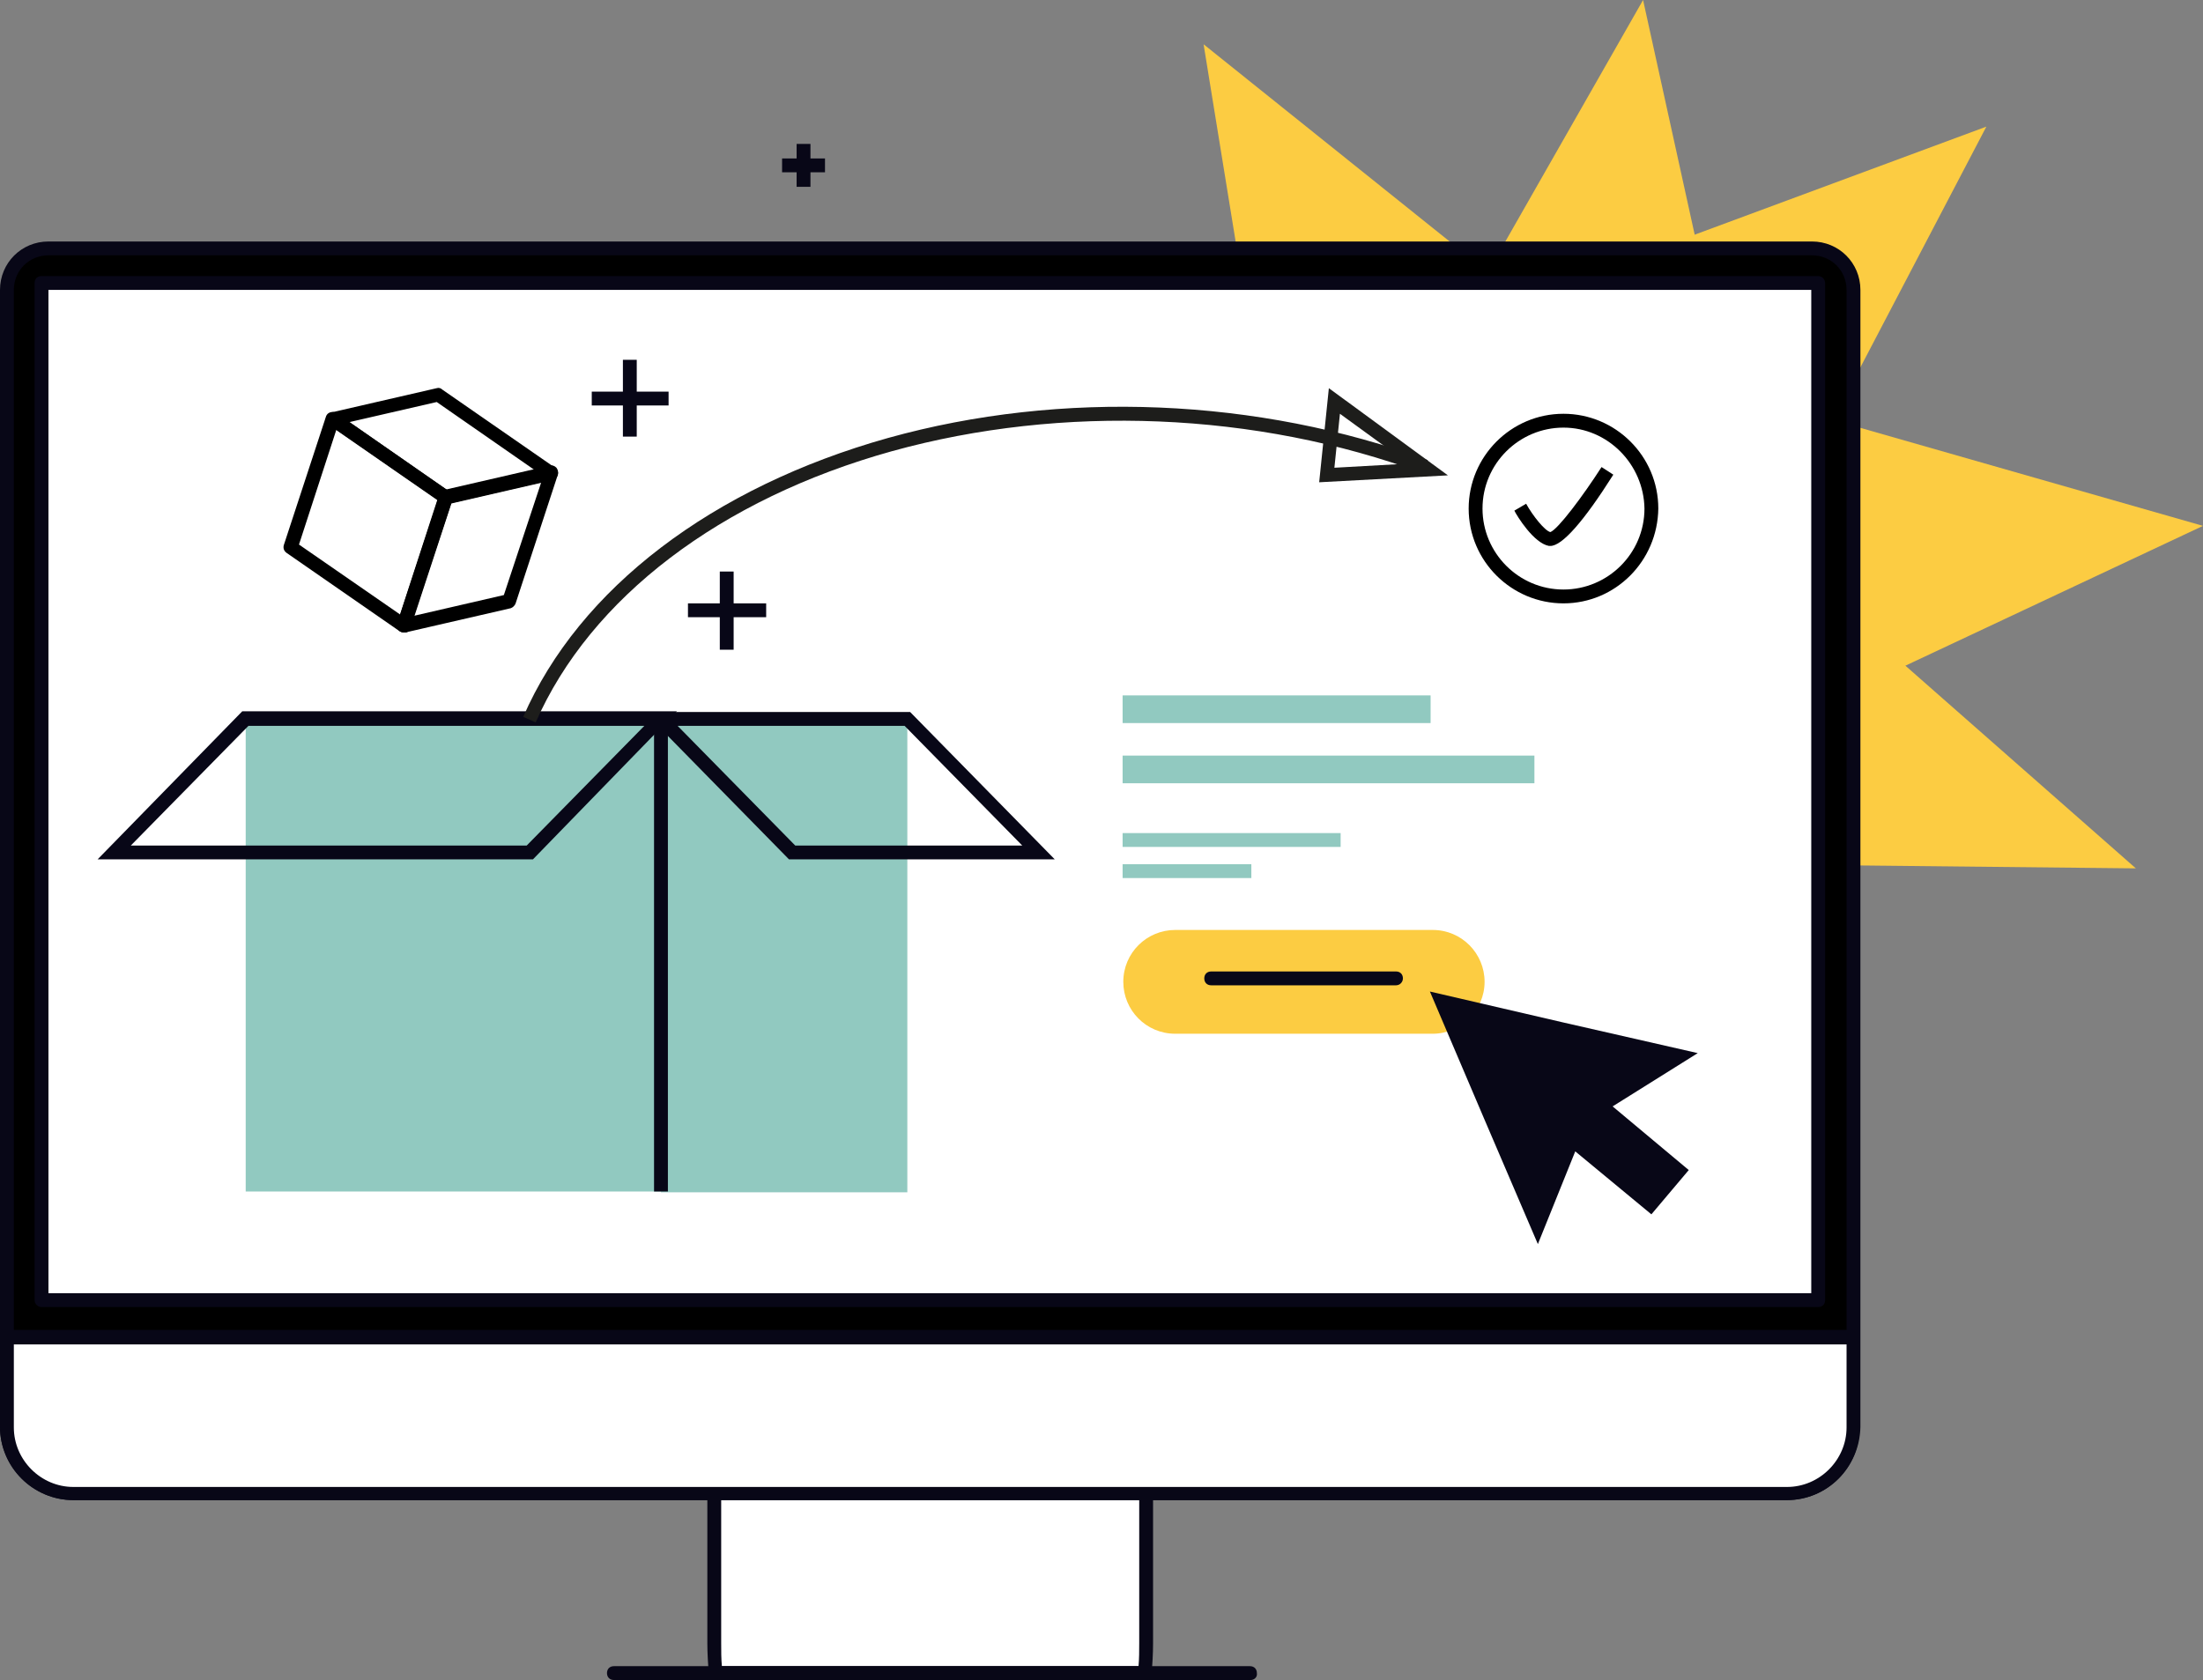 <?xml version="1.0" encoding="utf-8"?>
<!-- Generator: Adobe Illustrator 25.0.0, SVG Export Plug-In . SVG Version: 6.00 Build 0)  -->
<svg version="1.1" xmlns="http://www.w3.org/2000/svg" xmlns:xlink="http://www.w3.org/1999/xlink" x="0px" y="0px"
	 viewBox="0 0 318.3 242.8" style="enable-background:new 0 0 318.3 242.8;" xml:space="preserve">
<rect x="0" y="0" width="318.3" height="242.8" fill="#808080" stroke="none"/>
<style type="text/css">
	.st0{fill:#080717;}
	.st1{fill:#91C9C0;}
	.st2{fill:#FFFFFF;}
	.st3{fill:#1D1D1B;}
	.st4{fill:#282D33;}
	.st5{fill:#FCCC42;}
	.st6{fill:#FFCD00;}
	.st7{enable-background:new    ;}
	.st8{fill:#1F4142;}
</style>
<g id="Layer_3">
</g>
<g id="Layer_1">
</g>
<g id="Layer_2">
	<g>
		<g>
			<g>
				<polygon class="st5" points="287,18.3 255.4,78.7 308.6,125.5 232.3,124.7 213.3,199.5 194.1,114.5 135.4,99.2 184.1,69.2 
					173.9,6.4 219.8,43.2 				"/>
			</g>
			<g>
				<polygon class="st5" points="318.3,76 255.1,105.7 267,174.4 207.7,129 145.2,177.7 184.3,98.4 119.9,39.4 205.3,56.3 237.4,0 
					249.8,56.4 				"/>
			</g>
		</g>
		<g>
			<g>
				<path class="st2" d="M103.2,199.6v37.9c0,1.6,0.1,3,0.2,4.4h62c0.1-1.3,0.2-2.8,0.2-4.4v-37.9H103.2z"/>
				<path class="st0" d="M165.4,242.8h-62c-0.5,0-0.9-0.4-1-0.9c-0.1-1.5-0.2-3-0.2-4.4v-37.9c0-0.6,0.4-1,1-1h62.4c0.6,0,1,0.4,1,1
					v37.9c0,1.5-0.1,3-0.2,4.4C166.3,242.4,165.9,242.8,165.4,242.8z M104.3,240.8h60.2c0.1-1.1,0.1-2.2,0.1-3.4v-36.9h-60.4v36.9
					C104.2,238.6,104.2,239.7,104.3,240.8z"/>
			</g>
			<g>
				<path d="M267.7,206.2c0,5.3-4.3,9.6-9.6,9.6H10.6c-5.3,0-9.6-4.3-9.6-9.6V41.9c0-3.3,2.7-6,6-6h254.8c3.3,0,6,2.7,6,6V206.2z"/>
				<path class="st0" d="M258.2,216.8H10.6c-5.8,0-10.6-4.8-10.6-10.6V41.9c0-3.9,3.1-7,7-7h254.8c3.9,0,7,3.1,7,7v164.3
					C268.7,212.1,264,216.8,258.2,216.8z M7,36.9c-2.8,0-5,2.2-5,5v164.3c0,4.7,3.9,8.6,8.6,8.6h247.6c4.7,0,8.6-3.9,8.6-8.6V41.9
					c0-2.8-2.2-5-5-5H7z"/>
			</g>
			<g>
				<path class="st2" d="M6,187.9C6,164.4,6,187.9,6,187.9l0-147h256.7c0,0,0,0,0,0v147H6z"/>
				<path class="st0" d="M6,188.9c-0.3,0-0.5-0.1-0.7-0.3S5,188.2,5,187.9v-147c0-0.6,0.4-1,1-1h256.7c0.6,0,1,0.5,1,1v147
					c0,0.6-0.4,1-1,1H6L6,188.9L6,188.9L6,188.9z M7,187.9L7,187.9L7,187.9z M7,186.9h254.7v-145H7l0,135.6c0,0,0,0.2,0,0.4
					c0,0.1,0,0.1,0,0.2V186.9z"/>
			</g>
			<g>
				<path class="st2" d="M1,193.3v13c0,5.3,4.3,9.6,9.6,9.6h247.6c5.3,0,9.6-4.3,9.6-9.6v-13H1z"/>
				<path class="st0" d="M258.1,216.8H10.6c-5.8,0-10.6-4.7-10.6-10.6v-13c0-0.6,0.4-1,1-1h266.7c0.6,0,1,0.4,1,1v13
					C268.7,212.1,264,216.8,258.1,216.8z M2,194.3v12c0,4.7,3.9,8.6,8.6,8.6h247.6c4.7,0,8.6-3.9,8.6-8.6v-12H2z"/>
			</g>
			<g>
				<path class="st0" d="M180.7,242.8H88.7c-0.6,0-1-0.4-1-1c0-0.6,0.4-1,1-1h91.9c0.6,0,1,0.4,1,1
					C181.7,242.4,181.2,242.8,180.7,242.8z"/>
			</g>
		</g>
		<g>
			<g>
				<rect x="35.5" y="103.8" class="st1" width="60" height="68.4"/>
			</g>
			<g>
				
					<rect x="95.5" y="103.8" transform="matrix(-1 -1.224647e-16 1.224647e-16 -1 226.596 276.115)" class="st1" width="35.6" height="68.4"/>
			</g>
			<g>
				<path class="st0" d="M77,124.2H14.1L35,102.8h62.8L77,124.2z M18.9,122.2h57.2l17-17.3H35.9L18.9,122.2z"/>
			</g>
			<g>
				<path class="st0" d="M152.4,124.2H114l-20.9-21.3h38.4L152.4,124.2z M114.9,122.2h32.8l-17-17.3H97.9L114.9,122.2z"/>
			</g>
			<g>
				<rect x="94.5" y="103.8" class="st0" width="2" height="68.4"/>
			</g>
		</g>
		<g>
			<g>
				<path d="M225.9,87.2c-7.5,0-13.7-6.1-13.7-13.7c0-7.5,6.1-13.7,13.7-13.7c7.5,0,13.7,6.1,13.7,13.7
					C239.5,81.1,233.4,87.2,225.9,87.2z M225.9,61.8c-6.4,0-11.7,5.2-11.7,11.7c0,6.4,5.2,11.7,11.7,11.7c6.4,0,11.7-5.2,11.7-11.7
					C237.5,67.1,232.3,61.8,225.9,61.8z"/>
			</g>
			<g>
				<path d="M224,78.9c-0.1,0-0.1,0-0.2,0c-2.2-0.4-4.6-4.3-5-5.1l1.7-1c1,1.8,2.7,3.9,3.5,4.1c1.1-0.4,4.7-5.2,7.4-9.4l1.7,1.1
					C228.8,75.4,225.7,78.9,224,78.9z M224,76.9L224,76.9L224,76.9z"/>
			</g>
		</g>
		<g>
			<g>
				<path class="st3" d="M77.4,104.4l-1.8-0.8C83.7,85,103,70.4,128.3,63.3c25.1-7,53.5-5.8,78,3.2l-0.7,1.9
					c-24.1-8.9-52.1-10-76.7-3.2C104.1,72.1,85.3,86.4,77.4,104.4z"/>
			</g>
			<g>
				<path class="st3" d="M190.6,69.7l1.4-13.6l17.2,12.6L190.6,69.7z M193.6,59.8l-0.8,7.8l10.7-0.6L193.6,59.8z"/>
			</g>
		</g>
		<g>
			<g>
				<rect x="162.2" y="100.5" class="st1" width="44.5" height="4"/>
			</g>
			<g>
				<rect x="162.2" y="109.2" class="st1" width="59.5" height="4"/>
			</g>
		</g>
		<g>
			<g>
				<rect x="162.2" y="120.4" class="st1" width="31.5" height="2"/>
			</g>
			<g>
				<rect x="162.2" y="124.9" class="st1" width="18.6" height="2"/>
			</g>
		</g>
		<g>
			<g>
				<path class="st5" d="M207,149.4h-37.2c-4.2,0-7.5-3.4-7.5-7.5l0,0c0-4.2,3.4-7.5,7.5-7.5H207c4.2,0,7.5,3.4,7.5,7.5l0,0
					C214.5,146,211.1,149.4,207,149.4z"/>
			</g>
			<g>
				<path class="st0" d="M201.7,142.4H175c-0.6,0-1-0.4-1-1c0-0.6,0.4-1,1-1h26.7c0.6,0,1,0.4,1,1
					C202.7,141.9,202.3,142.4,201.7,142.4z"/>
			</g>
		</g>
		<g>
			<g>
				<polygon class="st0" points="245.3,152.2 226,147.8 206.6,143.3 214.4,161.6 222.2,179.8 227.6,166.4 238.6,175.5 244,169.1 
					233,159.9 				"/>
			</g>
		</g>
		<g>
			<g class="st7">
				<g>
					<g>
						<path d="M64.4,72.9c-0.2,0-0.4-0.1-0.6-0.2L47.5,61.4c-0.3-0.2-0.5-0.6-0.4-1c0.1-0.4,0.4-0.7,0.8-0.8l15.2-3.5
							c0.3-0.1,0.6,0,0.8,0.2l16.3,11.3c0.3,0.2,0.5,0.6,0.4,1c-0.1,0.4-0.4,0.7-0.8,0.8l-15.2,3.5C64.5,72.9,64.5,72.9,64.4,72.9z
							 M50.5,61l14.1,9.8l12.6-2.9l-14.1-9.8L50.5,61z"/>
					</g>
				</g>
				<g>
					<g>
						<path d="M58.3,91.4c-0.3,0-0.5-0.1-0.7-0.3c-0.2-0.3-0.3-0.6-0.2-1l6.1-18.6c0.1-0.3,0.4-0.6,0.7-0.7l15.2-3.5
							c0.4-0.1,0.7,0,1,0.3c0.2,0.3,0.3,0.6,0.2,1l-6.1,18.6c-0.1,0.3-0.4,0.6-0.7,0.7l-15.2,3.5C58.4,91.4,58.4,91.4,58.3,91.4z
							 M65.2,72.7l-5.4,16.3l13-3l5.4-16.3L65.2,72.7z M73.5,86.9L73.5,86.9L73.5,86.9z"/>
					</g>
				</g>
				<g>
					<g>
						<path d="M58.3,91.4c-0.2,0-0.4-0.1-0.6-0.2L41.4,79.9c-0.4-0.3-0.5-0.7-0.4-1.1l6.1-18.6c0.1-0.3,0.3-0.5,0.6-0.6
							c0.3-0.1,0.6-0.1,0.9,0.1L65,71.1c0.4,0.3,0.5,0.7,0.4,1.1l-6.1,18.6c-0.1,0.3-0.3,0.5-0.6,0.6C58.5,91.4,58.4,91.4,58.3,91.4
							z M43.2,78.7l14.6,10.1l5.4-16.6L48.6,62.1L43.2,78.7z"/>
					</g>
				</g>
			</g>
		</g>
		<g>
			<g>
				<g>
					<rect x="115.1" y="20.8" class="st0" width="2" height="6.2"/>
				</g>
				<g>
					<rect x="113" y="22.9" class="st0" width="6.2" height="2"/>
				</g>
			</g>
			<g>
				<g>
					<rect x="104" y="82.6" class="st0" width="2" height="11.3"/>
				</g>
				<g>
					<rect x="99.4" y="87.2" class="st0" width="11.3" height="2"/>
				</g>
			</g>
			<g>
				<g>
					<rect x="90" y="52" class="st0" width="2" height="11.1"/>
				</g>
				<g>
					<rect x="85.5" y="56.6" class="st0" width="11.1" height="2"/>
				</g>
			</g>
		</g>
	</g>
</g>
</svg>
